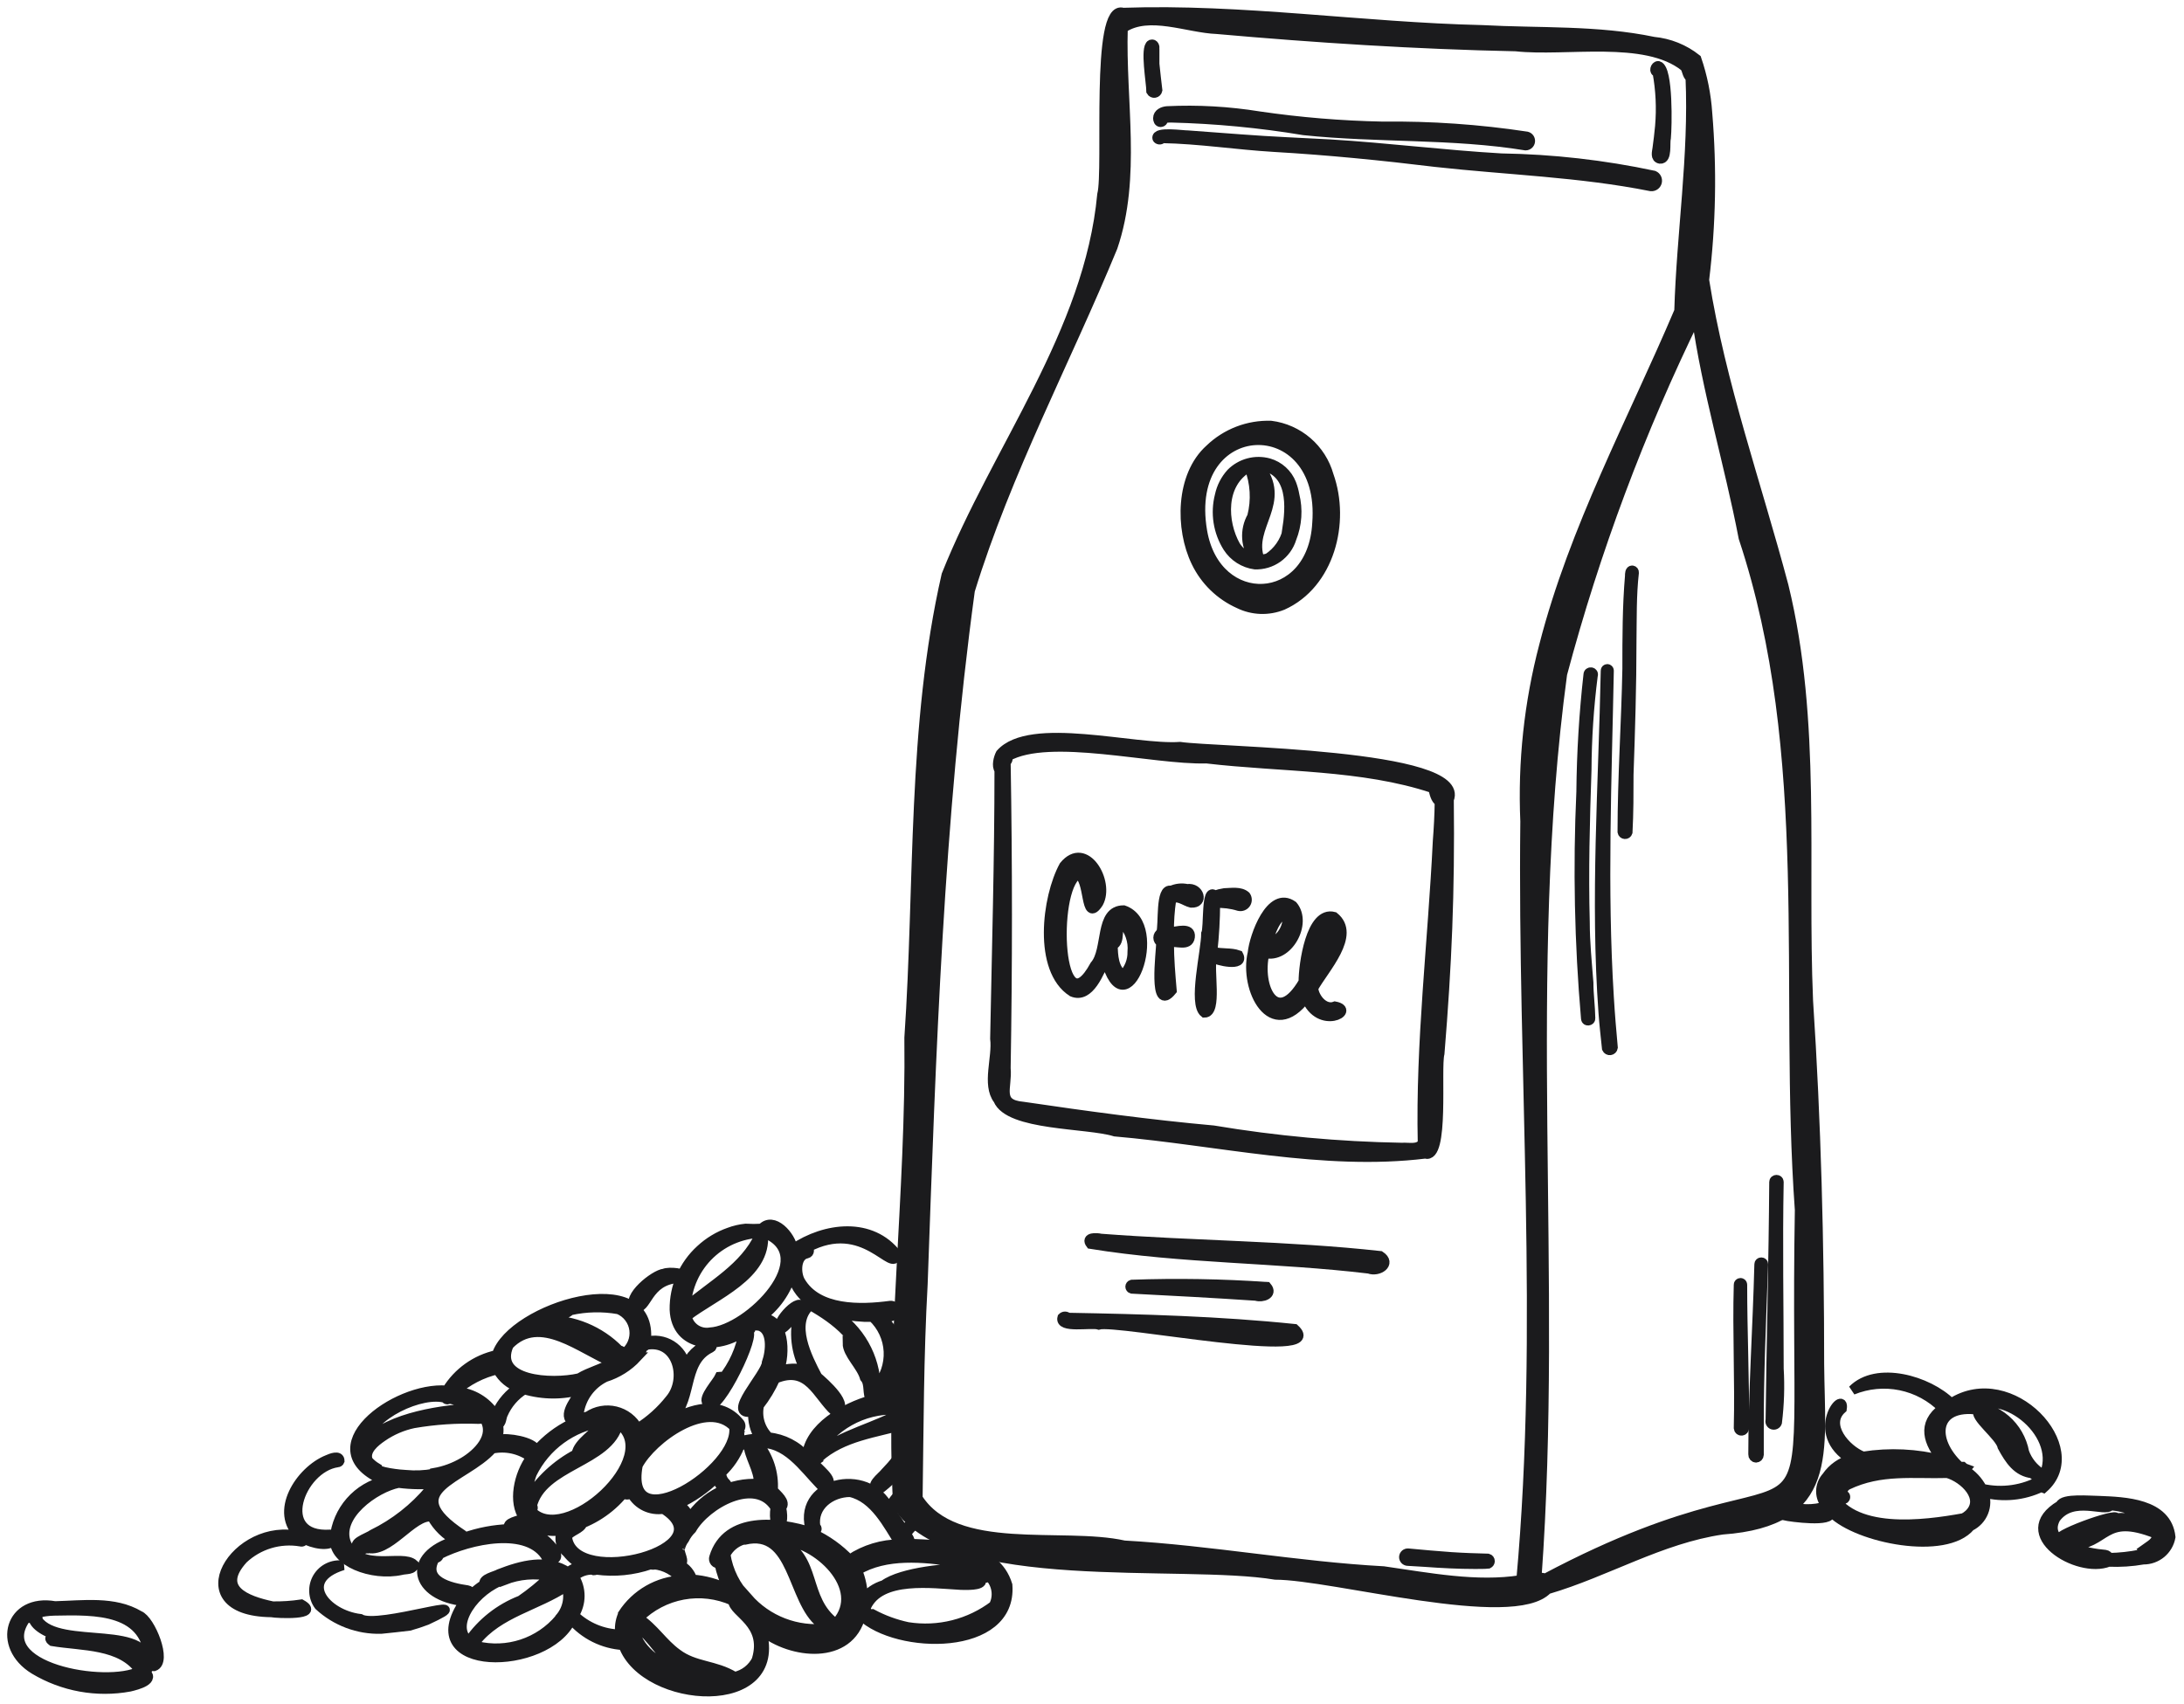 <?xml version="1.0" encoding="UTF-8"?>
<svg xmlns="http://www.w3.org/2000/svg" width="182" height="142" viewBox="0 0 182 142" fill="none">
  <path d="M107.62 40.315C107.458 39.903 107.203 39.534 106.875 39.237C106.548 38.94 106.157 38.721 105.731 38.6C105.18 38.449 104.599 38.446 104.047 38.593C103.495 38.74 102.992 39.031 102.589 39.436C102.114 39.961 101.786 40.602 101.638 41.295C101.45 42.024 101.413 42.784 101.529 43.527C101.646 44.271 101.913 44.983 102.315 45.62C102.565 46.009 102.897 46.34 103.288 46.589C103.679 46.838 104.119 46.999 104.578 47.061C105.256 47.084 105.923 46.884 106.475 46.491C107.027 46.097 107.435 45.533 107.634 44.884C108.095 43.729 108.181 42.458 107.879 41.252C107.823 40.932 107.736 40.618 107.62 40.315ZM104.809 42.837C105.133 41.59 105.133 40.28 104.809 39.032C106.337 42.03 104.809 42.78 104.434 45.519C104.002 44.61 104.636 43.717 104.809 42.837ZM102.964 45.49C101.868 43.544 101.666 40.286 104.088 38.931C104.6 40.246 104.685 41.688 104.333 43.054C104.017 43.61 103.872 44.247 103.915 44.885C103.959 45.523 104.189 46.135 104.578 46.643C103.91 46.485 103.33 46.071 102.964 45.49ZM107.288 44.207C107.062 45.16 106.479 45.99 105.659 46.528C105.438 46.588 105.211 46.627 104.982 46.643C103.944 43.861 107.403 41.886 104.881 38.758C107.85 39.147 107.533 42.376 107.245 44.207H107.288Z" fill="#1B1B1D" stroke="#1B1B1D" stroke-width="0.8"></path>
  <path d="M151.613 113.714C151.613 103.624 151.354 93.533 150.69 83.443C150.2 71.912 151.397 60.121 148.644 48.848C146.395 40.373 143.397 31.998 142.027 23.335C142.589 18.719 142.676 14.058 142.287 9.425C142.185 7.887 141.879 6.37 141.379 4.913C140.352 4.097 139.11 3.596 137.804 3.472C133.119 2.491 128.262 2.751 123.505 2.491C113.544 2.261 103.454 0.704 93.58 1.05C91.245 0.286 92.384 14.138 91.836 16.214C90.755 27.746 83.058 37.403 78.863 47.926C75.98 60.539 76.643 73.656 75.764 86.499C75.922 99.472 74.135 112.69 74.827 125.505C79.281 132.438 98.395 129.959 106.279 131.271C111.065 131.271 126.099 135.494 128.953 132.481C133.869 131.04 138.38 128.258 143.526 127.508C152.91 126.831 151.671 121.065 151.613 113.714ZM145.285 44.827C151.296 62.931 148.629 82.146 149.97 100.856C149.393 134.99 153.732 118.298 128.737 131.588C128.564 131.444 128.276 131.501 128.06 131.487C129.876 106.478 126.82 81.137 130.193 56.185C132.936 45.895 136.678 35.896 141.364 26.333C142.229 32.574 144.089 38.6 145.285 44.827ZM76.903 107.069C77.594 87.768 78.229 68.38 80.838 49.223C83.879 39.335 88.809 30.124 92.73 20.596C94.719 14.744 93.393 8.416 93.58 2.347C95.757 0.906 98.986 2.347 101.407 2.434C109.696 3.169 117.998 3.702 126.316 3.875C130.467 4.336 137.112 2.938 140.384 5.562C140.6 5.836 140.571 6.268 140.86 6.47C141.148 12.956 140.11 19.443 139.923 25.929C136.016 35.126 131.173 44.034 128.665 53.807C127.408 58.587 126.879 63.529 127.094 68.467C126.849 89.526 128.665 110.716 126.762 131.689C123.058 132.28 119.036 131.487 115.303 130.954C108.096 130.564 100.888 129.209 93.681 128.806C88.535 127.653 79.598 129.772 76.485 124.871C76.571 118.961 76.571 113.007 76.903 107.069Z" fill="#1B1B1D" stroke="#1B1B1D" stroke-width="0.8"></path>
  <path d="M110.733 39.623C110.426 38.535 109.806 37.562 108.95 36.824C108.094 36.086 107.04 35.615 105.919 35.472C104.98 35.441 104.045 35.598 103.169 35.935C102.292 36.272 101.492 36.781 100.816 37.432C98.351 39.637 98.322 44.077 99.677 46.859C100.417 48.398 101.679 49.623 103.238 50.319C103.802 50.596 104.419 50.75 105.047 50.773C105.676 50.795 106.302 50.684 106.885 50.448C110.791 48.69 112.131 43.544 110.733 39.623ZM109.753 43.616C109.378 50.621 101.335 50.924 100.196 44.279C98.524 34.506 110.503 34.059 109.753 43.616Z" fill="#1B1B1D" stroke="#1B1B1D" stroke-width="0.8"></path>
  <path d="M120.751 66.65C122.366 62.802 101.277 62.686 98.337 62.24C94.531 62.513 85.839 60.034 83.374 62.831C83.201 63.162 83.014 63.854 83.273 64.186C83.273 71.652 83.057 79.105 82.913 86.571C83.115 88.157 82.207 90.391 83.172 91.66C84.081 93.865 90.61 93.606 92.917 94.326C101.436 95.061 110.315 97.209 118.762 96.171C120.405 96.705 119.641 89.079 119.973 87.811C120.578 80.402 120.838 74.42 120.751 66.65ZM119.8 70.124C119.396 78.499 118.358 86.874 118.546 95.278C118.185 95.84 117.407 95.609 116.816 95.652C111.555 95.561 106.308 95.079 101.119 94.211C95.828 93.735 90.553 93.015 85.263 92.236C82.999 92.034 83.98 90.665 83.821 89.036C83.965 80.532 83.965 72.022 83.821 63.508C83.859 63.489 83.891 63.462 83.918 63.429C83.944 63.396 83.963 63.358 83.974 63.317C83.985 63.277 83.987 63.234 83.981 63.193C83.974 63.151 83.959 63.111 83.936 63.076C87.439 61.086 96.117 63.364 100.542 63.234C106.783 63.969 113.515 63.739 119.425 65.713C119.511 66.088 119.612 66.622 119.958 66.838C119.944 67.948 119.886 69.014 119.8 70.124Z" fill="#1B1B1D" stroke="#1B1B1D" stroke-width="0.8"></path>
  <path d="M115.014 104.676C107.303 103.825 99.475 103.825 91.735 103.234C91.374 103.148 90.438 103.105 90.885 103.696C98.51 104.935 106.38 104.834 114.077 105.757C114.856 106.06 115.995 105.325 115.014 104.676Z" fill="#1B1B1D" stroke="#1B1B1D" stroke-width="0.8"></path>
  <path d="M104.665 108.02C105.184 108.193 106.106 107.89 105.573 107.256C101.826 106.999 98.068 106.936 94.315 107.069C94.276 107.08 94.242 107.104 94.217 107.136C94.192 107.169 94.179 107.208 94.179 107.249C94.179 107.29 94.192 107.329 94.217 107.362C94.242 107.394 94.276 107.418 94.315 107.429C97.731 107.602 101.22 107.789 104.665 108.02Z" fill="#1B1B1D" stroke="#1B1B1D" stroke-width="0.8"></path>
  <path d="M107.879 110.759C101.609 110.11 95.281 109.937 88.982 109.822C88.952 109.79 88.916 109.765 88.877 109.748C88.837 109.731 88.794 109.722 88.751 109.722C88.708 109.722 88.665 109.731 88.626 109.748C88.586 109.765 88.55 109.79 88.52 109.822C88.247 110.773 90.942 110.225 91.562 110.427C93.047 109.98 110.935 113.555 107.879 110.759Z" fill="#1B1B1D" stroke="#1B1B1D" stroke-width="0.8"></path>
  <path d="M93.637 75.861C91.576 75.861 92.355 79.162 91.23 80.46C88.174 86.052 87.655 74.261 89.789 72.892C90.855 73.151 90.365 77.087 91.547 75.256C92.499 73.512 90.452 69.98 88.664 72.171C87.223 74.795 86.474 80.82 89.356 82.679C90.798 83.285 91.634 80.978 92.124 79.926C93.767 86.168 97.198 77.087 93.637 75.861ZM94.358 79.335C94.366 79.694 94.302 80.051 94.171 80.385C94.04 80.719 93.844 81.023 93.594 81.281C92.816 80.762 92.758 79.652 92.744 78.787C93.45 78.47 92.931 77.346 93.493 76.885C93.806 77.206 94.046 77.592 94.195 78.015C94.344 78.438 94.4 78.888 94.358 79.335Z" fill="#1B1B1D" stroke="#1B1B1D" stroke-width="0.8"></path>
  <path d="M98.928 74.088C98.482 73.989 98.016 74.04 97.602 74.233C96.65 73.959 96.982 77.115 96.751 77.764C96.679 77.802 96.618 77.859 96.576 77.929C96.533 77.999 96.511 78.079 96.511 78.16C96.511 78.242 96.533 78.322 96.576 78.392C96.618 78.462 96.679 78.519 96.751 78.557C96.751 79.292 96.045 84.553 97.659 82.564C97.544 81.238 97.429 79.912 97.429 78.557C97.991 78.413 99.072 78.932 99.173 78.096C99.274 77.26 98.092 77.62 97.429 77.721C97.419 76.809 97.482 75.898 97.616 74.996C98.092 74.535 98.741 75.141 99.26 75.256C100.341 75.328 99.966 73.93 98.928 74.088Z" fill="#1B1B1D" stroke="#1B1B1D" stroke-width="0.8"></path>
  <path d="M102.027 74.434C101.756 74.474 101.491 74.542 101.234 74.636C100.47 73.858 100.744 77.346 100.499 77.822C100.499 79.263 99.389 83.659 100.369 84.423C101.494 84.423 100.701 80.777 101.018 79.811C101.393 80.085 103.742 80.618 103.209 79.609C102.546 79.364 101.767 79.522 101.047 79.306C101.195 77.971 101.272 76.628 101.277 75.285C101.94 75.251 102.604 75.334 103.238 75.53C103.346 75.556 103.461 75.549 103.565 75.509C103.67 75.469 103.759 75.398 103.822 75.305C103.885 75.213 103.918 75.103 103.916 74.991C103.915 74.879 103.879 74.77 103.814 74.679C103.353 74.276 102.603 74.42 102.027 74.434Z" fill="#1B1B1D" stroke="#1B1B1D" stroke-width="0.8"></path>
  <path d="M111.166 76.409C109.22 75.89 108.614 80.402 108.614 81.843C106.366 85.692 104.722 82.247 105.385 79.45C107.317 79.969 108.975 76.957 107.735 75.486C105.89 74.175 104.506 78.052 104.376 79.422C103.656 82.434 105.962 86.96 108.83 83.169C109.955 85.937 113.04 84.222 111.252 83.876C110.358 84.222 109.522 83.184 109.45 82.362C110.344 80.748 113.054 77.922 111.166 76.409ZM107.173 76.077C107.576 76.986 106.712 78.6 105.645 78.513C105.904 77.706 106.236 76.51 107.173 76.077ZM109.666 80.2C109.801 79.157 110.197 78.165 110.82 77.317C110.683 78.379 110.281 79.391 109.652 80.258L109.666 80.2Z" fill="#1B1B1D" stroke="#1B1B1D" stroke-width="0.8"></path>
  <path d="M147.534 118.37C147.606 111.753 147.793 105.137 147.836 98.521C147.836 98.276 148.24 98.261 148.24 98.521C148.139 103.71 148.24 108.885 148.24 114.06C148.33 115.565 148.282 117.075 148.096 118.571C148.069 118.646 148.014 118.707 147.942 118.741C147.871 118.774 147.788 118.778 147.714 118.752C147.639 118.725 147.578 118.669 147.545 118.598C147.511 118.526 147.507 118.444 147.534 118.37Z" fill="#1B1B1D" stroke="#1B1B1D" stroke-width="0.8"></path>
  <path d="M146.092 121.238C146.092 115.934 146.467 110.644 146.597 105.382C146.597 105.152 146.957 105.152 146.943 105.382C146.784 109.966 146.568 114.55 146.582 119.134C146.582 119.84 146.582 120.575 146.582 121.267C146.579 121.331 146.552 121.391 146.507 121.436C146.461 121.482 146.401 121.509 146.337 121.512C146.303 121.51 146.27 121.502 146.239 121.487C146.208 121.472 146.181 121.451 146.158 121.426C146.135 121.401 146.118 121.371 146.106 121.339C146.095 121.306 146.09 121.272 146.092 121.238Z" fill="#1B1B1D" stroke="#1B1B1D" stroke-width="0.8"></path>
  <path d="M144.881 119.047C144.982 115.054 144.766 111.076 144.881 107.083C144.881 107.041 144.898 107.001 144.928 106.971C144.957 106.941 144.998 106.925 145.04 106.925C145.082 106.925 145.122 106.941 145.152 106.971C145.182 107.001 145.198 107.041 145.198 107.083C145.198 111.062 145.386 115.026 145.357 119.004C145.363 119.067 145.343 119.13 145.302 119.178C145.262 119.227 145.204 119.258 145.141 119.263C145.078 119.269 145.015 119.25 144.966 119.209C144.917 119.168 144.887 119.11 144.881 119.047Z" fill="#1B1B1D" stroke="#1B1B1D" stroke-width="0.8"></path>
  <path d="M132.153 84.914C131.606 78.621 131.475 72.298 131.764 65.987C131.795 62.731 131.992 59.479 132.355 56.243C132.355 55.912 132.874 55.969 132.744 56.33C132.412 58.931 132.239 61.549 132.225 64.171C132.081 68.409 131.966 72.647 132.081 76.885C132.081 78.543 132.254 80.258 132.384 81.901C132.384 82.896 132.528 83.89 132.542 84.885C132.557 85.115 132.167 85.159 132.153 84.914Z" fill="#1B1B1D" stroke="#1B1B1D" stroke-width="0.8"></path>
  <path d="M133.897 87.393C133.796 86.413 133.681 85.432 133.609 84.438C132.917 74.953 133.609 65.411 133.796 55.897C133.796 55.859 133.812 55.822 133.839 55.795C133.866 55.768 133.902 55.753 133.941 55.753C133.979 55.753 134.015 55.768 134.043 55.795C134.07 55.822 134.085 55.859 134.085 55.897C133.912 64.964 133.523 74.045 134.085 83.097C134.171 84.539 134.287 85.908 134.416 87.321C134.407 87.379 134.379 87.432 134.338 87.473C134.296 87.514 134.242 87.541 134.184 87.549C134.125 87.557 134.066 87.546 134.015 87.518C133.963 87.49 133.922 87.446 133.897 87.393Z" fill="#1B1B1D" stroke="#1B1B1D" stroke-width="0.8"></path>
  <path d="M135.195 69.346C135.195 64.805 135.512 60.279 135.598 55.739C135.598 53.173 135.598 50.578 135.815 48.013C135.815 47.84 135.815 47.522 136.031 47.537C136.074 47.544 136.113 47.567 136.14 47.602C136.167 47.637 136.179 47.681 136.175 47.724C135.959 49.627 136.002 51.544 135.973 53.49C135.973 57.18 135.858 60.87 135.728 64.56C135.728 66.16 135.728 67.775 135.642 69.375C135.626 69.424 135.595 69.466 135.552 69.496C135.509 69.525 135.458 69.539 135.407 69.535C135.356 69.532 135.307 69.512 135.268 69.477C135.23 69.443 135.204 69.397 135.195 69.346Z" fill="#1B1B1D" stroke="#1B1B1D" stroke-width="0.8"></path>
  <path d="M137.573 15.536C131.663 14.354 125.623 14.181 119.656 13.518C115.173 12.971 110.675 12.524 106.178 12.264C103.036 12.077 99.951 11.587 96.823 11.529C96.751 11.716 96.477 11.645 96.434 11.529C96.275 10.924 98.625 11.284 98.985 11.27L103.439 11.601C105.904 11.789 108.355 11.889 110.82 12.019C115.576 12.307 120.348 12.913 125.104 13.187C129.379 13.255 133.637 13.737 137.818 14.628C137.922 14.674 138.007 14.756 138.056 14.858C138.105 14.961 138.115 15.078 138.086 15.188C138.056 15.297 137.988 15.393 137.894 15.457C137.8 15.521 137.686 15.549 137.573 15.536Z" fill="#1B1B1D" stroke="#1B1B1D" stroke-width="0.8"></path>
  <path d="M127.137 12.135C121.025 11.14 114.798 11.515 108.643 10.866C104.987 10.257 101.293 9.905 97.587 9.814C97.385 9.814 97.068 9.814 96.939 9.958C96.941 9.988 96.936 10.017 96.926 10.045C96.916 10.073 96.901 10.099 96.88 10.12C96.86 10.142 96.836 10.159 96.808 10.171C96.781 10.183 96.752 10.189 96.722 10.189C96.549 10.189 96.492 10.001 96.492 9.857C96.492 9.454 96.91 9.281 97.256 9.252C99.82 9.129 102.39 9.274 104.924 9.684C108.334 10.183 111.771 10.467 115.216 10.535C119.239 10.488 123.26 10.767 127.238 11.371C127.328 11.396 127.406 11.453 127.458 11.531C127.509 11.609 127.531 11.704 127.519 11.796C127.507 11.889 127.461 11.975 127.391 12.037C127.321 12.099 127.231 12.134 127.137 12.135Z" fill="#1B1B1D" stroke="#1B1B1D" stroke-width="0.8"></path>
  <path d="M138.337 13.245C137.919 13.172 138.063 12.682 138.106 12.38C138.193 11.755 138.265 11.135 138.323 10.52C138.453 9.013 138.38 7.496 138.106 6.008C137.789 6.008 137.919 5.475 138.193 5.49C139.043 5.735 138.928 10.607 138.842 11.486C138.726 11.918 138.971 13.302 138.337 13.245Z" fill="#1B1B1D" stroke="#1B1B1D" stroke-width="0.8"></path>
  <path d="M95.929 7.609C95.929 6.96 95.396 3.947 95.929 3.702C96.174 3.63 96.247 3.904 96.218 4.091C96.218 4.509 96.218 4.913 96.218 5.331C96.29 6.066 96.376 6.773 96.463 7.522C96.451 7.58 96.422 7.633 96.38 7.673C96.338 7.714 96.284 7.741 96.226 7.751C96.168 7.76 96.109 7.751 96.055 7.726C96.002 7.701 95.959 7.66 95.929 7.609Z" fill="#1B1B1D" stroke="#1B1B1D" stroke-width="0.8"></path>
  <path d="M122.899 130.377C121.53 130.377 120.132 130.305 118.762 130.204L117.321 130.118C117.277 130.118 117.234 130.109 117.194 130.092C117.154 130.076 117.117 130.051 117.086 130.02C117.056 129.99 117.031 129.953 117.015 129.913C116.998 129.873 116.989 129.83 116.989 129.786C116.991 129.74 117.002 129.694 117.022 129.653C117.043 129.611 117.071 129.574 117.106 129.544C117.142 129.515 117.183 129.492 117.227 129.479C117.272 129.466 117.318 129.463 117.364 129.469C118.546 129.584 119.728 129.685 120.924 129.772C121.977 129.844 122.957 129.873 123.995 129.901C124.045 129.914 124.09 129.944 124.122 129.986C124.153 130.028 124.169 130.08 124.168 130.132C124.165 130.178 124.15 130.221 124.125 130.259C124.099 130.297 124.064 130.328 124.024 130.348C123.649 130.391 123.274 130.363 122.899 130.377Z" fill="#1B1B1D" stroke="#1B1B1D" stroke-width="0.8"></path>
  <path d="M170.294 124.034C174.042 120.719 167.598 113.743 162.597 116.957C160.665 115.04 156.384 113.829 154.38 115.861C155.643 115.346 157.03 115.216 158.367 115.488C159.703 115.76 160.929 116.421 161.89 117.389C160.103 118.687 160.679 120.272 161.89 121.714C159.725 121.156 157.468 121.048 155.26 121.397C153.818 120.834 152.002 118.744 153.501 117.418C153.76 115.717 150.618 119.422 154.265 121.642C153.432 121.862 152.706 122.373 152.218 123.083C151.912 123.418 151.743 123.855 151.743 124.308C151.743 124.762 151.912 125.199 152.218 125.534C151.107 125.885 149.911 125.86 148.816 125.462L148.687 126.326C149.263 126.456 152.737 126.917 152.506 126.096H152.665C154.827 128.244 162.135 129.699 164.197 127.22C164.697 126.976 165.089 126.555 165.297 126.038C165.504 125.522 165.513 124.946 165.321 124.424C166.921 124.833 168.614 124.67 170.106 123.962L170.294 124.034ZM157.897 121.973C158.809 122.001 159.716 122.112 160.607 122.305C158.719 122.218 156.827 122.392 154.986 122.824C155.897 122.368 156.884 122.08 157.897 121.973ZM164.081 126.211C163.946 126.335 163.796 126.441 163.634 126.528C160.377 127.119 154.178 127.97 152.478 124.236C152.503 124.225 152.525 124.21 152.544 124.19C152.563 124.17 152.577 124.147 152.587 124.121C152.596 124.095 152.6 124.068 152.599 124.041C152.597 124.014 152.59 123.987 152.578 123.962C152.766 123.962 152.766 123.689 152.737 123.501C153.341 122.786 154.188 122.319 155.115 122.189C155.156 122.224 155.204 122.249 155.255 122.262C155.307 122.276 155.361 122.278 155.413 122.268C155.466 122.259 155.515 122.238 155.558 122.207C155.602 122.175 155.637 122.135 155.663 122.089H156.225C155.231 122.377 152.016 123.977 153.53 124.971C153.56 124.98 153.591 124.981 153.622 124.975C153.652 124.969 153.681 124.956 153.706 124.937C153.73 124.919 153.75 124.894 153.764 124.866C153.778 124.839 153.785 124.808 153.785 124.777C153.785 124.746 153.778 124.715 153.764 124.687C153.75 124.659 153.73 124.635 153.706 124.616C153.681 124.598 153.652 124.585 153.622 124.579C153.591 124.573 153.56 124.574 153.53 124.582C153.515 124.424 153.547 124.265 153.621 124.124C153.695 123.983 153.809 123.867 153.948 123.789C156.73 122.449 159.483 122.881 162.279 122.795C163.678 123.198 165.451 124.899 164.081 126.211ZM165.177 124.078C164.848 123.441 164.349 122.907 163.735 122.535C163.78 122.51 163.819 122.475 163.851 122.435C163.737 122.395 163.634 122.331 163.548 122.247H163.303C160.852 119.97 161.198 117.015 164.86 117.519C164.413 118.081 166.676 119.681 166.863 120.589C167.469 121.699 168.103 122.68 169.386 122.824C169.573 123.141 170.654 123.328 170.135 122.824C169.468 122.407 168.96 121.777 168.694 121.036C168.496 119.982 167.946 119.026 167.135 118.324C166.323 117.622 165.297 117.217 164.225 117.173C167.555 115.732 172.197 120.143 170.106 123.357C168.608 124.197 166.853 124.454 165.177 124.078ZM165.177 117.649C167.656 118.096 167.786 120.849 168.997 122.507C167.166 121.498 166.95 118.874 165.162 117.649H165.177Z" fill="#1B1B1D" stroke="#1B1B1D" stroke-width="0.8"></path>
  <path d="M174.921 125.087C174.201 125.087 171.894 124.856 171.692 125.462C167.642 127.854 173.134 131.227 175.728 130.19C176.693 130.231 177.66 130.169 178.611 130.002C179.153 130.007 179.679 129.82 180.096 129.475C180.512 129.129 180.794 128.647 180.889 128.114C180.586 125.274 177.026 125.173 174.921 125.087ZM178.698 129.209C178.625 129.242 178.561 129.289 178.508 129.349C178.456 129.409 178.418 129.479 178.395 129.555C177.526 129.73 176.643 129.827 175.757 129.844C175.732 129.776 175.69 129.716 175.634 129.671C175.578 129.625 175.511 129.595 175.44 129.584C173.999 129.469 170.107 128.777 171.303 126.557C172.745 124.597 175.483 126.125 175.873 125.49C177.242 125.581 178.537 126.147 179.534 127.09C178.541 126.639 177.45 126.445 176.363 126.528C176.464 126.024 170.698 128.128 171.692 128.359C172.69 127.847 173.732 127.428 174.806 127.105C174.013 127.566 173.206 128.546 172.211 128.272C171.664 128.272 172.211 128.82 172.485 128.835C175.685 128.763 175.166 126.053 179.692 127.854C179.837 128.503 179.145 128.806 178.655 129.166L178.698 129.209Z" fill="#1B1B1D" stroke="#1B1B1D" stroke-width="0.8"></path>
  <path d="M75.793 121.253L75.706 120.287C75.144 121.173 74.492 121.999 73.76 122.752C73.486 123.112 72.319 123.919 73.227 124.193C74.16 123.48 74.99 122.641 75.692 121.699C75.72 121.526 75.764 121.397 75.793 121.253Z" fill="#1B1B1D" stroke="#1B1B1D" stroke-width="0.8"></path>
  <path d="M83.966 132.121C82.957 128.806 78.762 128.791 75.749 128.662C75.951 128.416 75.677 128.114 75.519 127.898C75.788 127.41 76.215 127.029 76.73 126.816L76.456 126.687C76.361 126.641 76.281 126.569 76.225 126.48C76.169 126.391 76.139 126.288 76.139 126.182C75.836 126.471 75.735 126.73 75.98 126.889C75.734 127.106 75.516 127.353 75.331 127.624C75.029 127.105 74.683 126.6 74.337 126.11C74.357 126.094 74.372 126.072 74.38 126.047C74.388 126.022 74.387 125.995 74.38 125.97C74.372 125.945 74.357 125.923 74.336 125.907C74.316 125.891 74.291 125.881 74.265 125.879C74.386 125.549 74.578 125.249 74.826 125C75.075 124.751 75.376 124.559 75.706 124.438C75.629 124.311 75.567 124.175 75.519 124.034C74.912 124.469 74.418 125.042 74.077 125.707C72.319 122.132 66.164 123.559 67.605 127.71C64.881 126.831 60.557 126.355 59.504 129.8C59.48 129.864 59.474 129.934 59.486 130.001C59.497 130.069 59.526 130.132 59.57 130.185C59.614 130.238 59.671 130.278 59.735 130.301C59.8 130.325 59.869 130.331 59.937 130.319C60.093 131.071 60.35 131.798 60.701 132.481C59.767 132.005 58.748 131.721 57.703 131.645C57.534 131.123 57.166 130.688 56.679 130.434C57.155 130.132 56.564 129.512 56.679 129.065C56.665 129.102 56.665 129.143 56.679 129.18C56.665 129.138 56.665 129.093 56.679 129.051C56.745 128.774 56.868 128.514 57.039 128.287C57.193 127.976 57.398 127.694 57.645 127.451C58.841 125.361 62.978 123.04 64.607 125.663C64.319 127.739 65.53 127.624 65.112 125.663C65.573 125.216 64.708 124.553 64.42 124.222C64.516 122.801 64.062 121.397 63.151 120.301C65.501 120.085 66.942 122.305 68.398 123.804C68.432 123.842 68.475 123.872 68.522 123.892C68.569 123.912 68.621 123.921 68.672 123.919C69.724 123.602 68.528 122.694 67.98 122.117C67.974 122.094 67.974 122.069 67.98 122.045C67.933 122.001 67.889 121.953 67.85 121.901H67.951C67.951 121.901 67.951 121.901 67.951 121.829C68.023 121.733 68.111 121.65 68.211 121.584C68.211 121.584 68.211 121.584 68.211 121.512C70.229 119.71 72.967 119.436 75.418 118.73V118.355C74.769 118.528 74.106 118.672 73.443 118.816C74.092 118.514 74.74 118.211 75.375 117.879C75.375 117.779 75.375 117.678 75.375 117.577C73.025 119.018 70.171 119.479 68.067 121.238C68.067 121.238 68.067 121.238 67.98 121.238C68.647 120.07 69.619 119.105 70.792 118.448C71.965 117.79 73.295 117.464 74.64 117.505L75.375 117.591C75.375 117.274 75.375 116.971 75.375 116.654C74.81 116.547 74.232 116.518 73.659 116.568C74.135 116.056 74.499 115.451 74.727 114.791C74.956 114.13 75.044 113.43 74.986 112.733C75.085 112.834 75.219 112.891 75.36 112.892C75.36 112.402 75.447 111.912 75.519 111.451C75.262 111.624 75.046 111.85 74.885 112.114C74.656 111.226 74.151 110.433 73.443 109.851C73.876 109.75 74.726 109.851 74.683 109.216C74.668 109.1 74.609 108.994 74.517 108.922C74.426 108.849 74.309 108.815 74.193 108.827C71.713 109.159 68.124 109.26 66.697 106.795C66.308 106.117 66.308 104.661 67.245 104.488C67.298 104.475 67.345 104.445 67.379 104.402C67.413 104.358 67.431 104.305 67.431 104.251C67.431 104.196 67.413 104.143 67.379 104.1C67.345 104.056 67.298 104.026 67.245 104.013C72.045 101.432 74.452 106.319 74.726 104.56C72.621 101.836 68.802 102.254 66.077 104.099C65.933 103.032 64.448 101.332 63.483 102.398C63.032 102.426 62.579 102.426 62.128 102.398C61.664 102.446 61.209 102.552 60.773 102.715C59.885 103.026 59.07 103.517 58.38 104.157C57.683 104.789 57.129 105.561 56.754 106.424C56.378 107.286 56.191 108.218 56.203 109.159C56.333 112.344 59.879 112.517 61.969 110.989C61.731 112.437 61.12 113.798 60.196 114.939C60.199 114.91 60.195 114.882 60.185 114.855C60.175 114.829 60.158 114.805 60.137 114.785C60.117 114.766 60.092 114.751 60.064 114.743C60.037 114.735 60.008 114.733 59.98 114.737C59.749 115.242 58.539 116.524 58.928 116.914C59.475 118.47 62.791 111.869 62.416 111.018C62.434 110.972 62.434 110.92 62.416 110.874C62.603 110.874 62.647 110.615 62.416 110.615L62.877 110.254C62.877 110.442 63.036 110.542 63.194 110.499C64.42 110.759 64.218 112.661 63.886 113.584C63.886 114.521 60.326 118.139 62.748 117.663C62.694 118.446 62.896 119.225 63.324 119.883C62.739 119.902 62.159 119.989 61.594 120.143C61.638 119.817 61.638 119.488 61.594 119.162C61.635 119.125 61.667 119.079 61.69 119.028C61.712 118.977 61.723 118.922 61.723 118.867C61.723 118.811 61.712 118.757 61.69 118.706C61.667 118.655 61.635 118.609 61.594 118.571C60.038 116.697 57.587 117.332 55.627 118.571C57.89 117.029 56.708 113.584 59.202 112.359C59.461 112.272 59.274 111.897 59.057 112.042C58.618 112.182 58.217 112.423 57.886 112.746C57.556 113.069 57.305 113.464 57.155 113.901C57.088 113.539 56.947 113.195 56.74 112.891C56.533 112.587 56.266 112.329 55.954 112.134C55.642 111.938 55.293 111.81 54.929 111.757C54.565 111.704 54.194 111.727 53.839 111.825C54.546 105.267 42.596 109.015 41.385 112.935C40.53 113.123 39.721 113.481 39.008 113.989C38.295 114.497 37.691 115.143 37.234 115.89C32.91 115.53 25.774 120.82 32.074 123.443C30.96 123.694 29.955 124.291 29.201 125.148C28.448 126.005 27.985 127.078 27.879 128.215C27.865 128.128 27.822 128.049 27.756 127.991C27.69 127.933 27.606 127.9 27.518 127.898C22.834 128.2 24.982 122.348 28.124 121.901C28.165 121.901 28.204 121.888 28.238 121.865C28.271 121.842 28.297 121.809 28.311 121.771C28.311 121.238 27.562 121.555 27.302 121.67C25.025 122.579 22.733 126.067 25.025 128.056C19.677 126.687 14.935 134.298 22.603 134.398C23.122 134.499 26.755 134.644 25.111 133.721C24.319 133.839 23.519 133.892 22.718 133.88C20.455 133.404 18.005 132.438 20.268 129.944C20.9 129.35 21.661 128.911 22.491 128.661C23.322 128.411 24.199 128.357 25.054 128.503C25.088 128.516 25.126 128.519 25.163 128.513C25.199 128.507 25.234 128.492 25.262 128.469C25.291 128.445 25.314 128.415 25.328 128.381C25.342 128.346 25.347 128.309 25.342 128.272C25.919 128.618 27.576 129.065 27.893 128.272C27.735 130.175 31.007 131.415 33.443 130.881C33.789 130.78 34.495 130.881 34.481 130.391C33.529 129.512 30.156 131.083 28.888 128.705C27.893 126.37 31.281 123.991 33.212 123.616C34.317 123.759 35.435 123.768 36.542 123.645C36.254 123.922 36.037 124.265 35.911 124.644C35.786 125.023 35.755 125.428 35.821 125.822C34.769 125.692 33.342 127.263 32.564 127.71C31.785 128.157 30.834 128.272 30.517 128.921C30.373 128.82 30.185 128.921 30.055 128.777C32.016 127.523 35.173 126.485 35.821 124.15C34.515 125.714 32.894 126.986 31.064 127.883C30.632 128.2 28.945 128.69 30.113 129.137C30.228 129.137 30.502 129.137 30.502 129.007C32.347 129.627 34.38 126.197 35.98 126.427C36.446 127.268 37.147 127.955 37.998 128.402C33.673 129.685 34.582 133.072 38.704 133.476C34.495 139.516 45.566 139.371 47.612 134.989C48.153 135.619 48.814 136.133 49.557 136.502C50.3 136.871 51.109 137.087 51.937 137.137C53.739 142.081 65.429 142.903 63.468 135.898C65.933 137.901 70.791 138.435 71.742 134.644C74.74 137.541 84.384 137.699 83.966 132.121ZM72.016 109.778H72.708C73.507 110.525 73.984 111.554 74.038 112.646C74.091 113.739 73.718 114.809 72.996 115.631C72.97 114.385 72.635 113.165 72.022 112.081C71.408 110.996 70.534 110.081 69.479 109.418C70.312 109.617 71.161 109.737 72.016 109.778ZM57.184 109.332C59.245 107.4 62.013 106.103 63.324 103.45C62.315 106.333 59.389 107.602 57.184 109.404V109.332ZM59.187 111.047C58.754 111.123 58.308 111.028 57.944 110.78C57.581 110.532 57.328 110.152 57.241 109.721C59.533 107.948 63.915 106.305 63.598 102.874C63.497 102.759 63.339 102.874 63.295 102.975C62.027 105.685 59.346 107.069 57.169 108.942C57.24 107.269 57.96 105.689 59.176 104.537C60.393 103.386 62.01 102.753 63.685 102.773C68.47 104.719 62.373 110.86 59.187 111.047ZM63.353 109.851C64.615 108.948 65.538 107.649 65.976 106.16C66.163 107.062 66.677 107.863 67.418 108.409C67.184 108.522 66.984 108.697 66.841 108.914C66.553 108.049 64.261 110.643 65.198 110.744C65.659 110.427 66.034 109.793 66.553 109.461C66.118 111.043 66.308 112.731 67.086 114.175C66.372 114.002 65.623 114.032 64.924 114.261C65.472 112.849 65.443 109.778 63.353 109.851ZM63.267 117.144C63.801 116.461 64.251 115.715 64.607 114.924C67.375 113.771 68.067 116.279 69.566 117.649C71.007 117.26 68.657 115.227 68.124 114.766C67.274 113.151 65.818 110.312 67.519 108.798C69.666 110.009 71.843 111.681 72.247 114.377C71.742 113.627 71.396 112.33 70.618 111.955C70.618 112.863 71.771 113.829 72.059 114.838C72.521 115.371 72.204 116.164 72.593 116.697C70.416 117.303 67.403 118.989 67.216 121.425C66.411 120.499 65.281 119.916 64.059 119.797C63.715 119.456 63.462 119.035 63.324 118.572C63.185 118.108 63.166 117.617 63.267 117.144ZM47.281 128.215V128.042C47.555 127.609 48.391 127.451 48.549 126.975C50.179 126.31 51.567 125.163 52.528 123.688C52.506 123.87 52.506 124.054 52.528 124.236C51.706 124.236 51.937 124.813 52.629 124.496C52.885 124.956 53.278 125.326 53.752 125.556C54.227 125.785 54.761 125.863 55.281 125.779C60.528 129.08 47.987 132.438 47.281 128.215ZM56.175 130.233C55.837 130.117 55.49 130.035 55.137 129.988C55.47 129.834 55.788 129.651 56.088 129.44C56.074 129.685 56.074 129.93 56.088 130.175C56.088 130.175 56.16 130.218 56.175 130.233ZM41.501 118.701C41.803 118.701 41.789 118.124 41.919 117.879C42.286 117.028 42.905 116.309 43.692 115.818C45.267 116.286 46.945 116.286 48.52 115.818C48.146 116.352 46.877 117.879 47.598 118.398C47.576 118.493 47.576 118.592 47.598 118.687C46.501 119.225 45.521 119.974 44.715 120.892C44.456 120.128 42.207 119.811 41.63 119.984H41.428C41.575 119.562 41.6 119.108 41.501 118.672V118.701ZM50.149 118.571C49.602 119.508 48.175 120.215 48.03 121.195C46.37 122.074 44.973 123.377 43.98 124.971C43.951 124.238 44.074 123.507 44.34 122.824C44.897 121.69 45.72 120.709 46.74 119.963C47.759 119.217 48.944 118.73 50.193 118.542L50.149 118.571ZM50.712 118.687C50.765 118.676 50.814 118.65 50.852 118.612C50.891 118.573 50.917 118.524 50.928 118.47H51.072C50.573 119.323 49.863 120.033 49.011 120.532C49.674 119.926 50.193 119.321 50.755 118.658L50.712 118.687ZM44.326 125.577C45.133 122.088 50.798 121.901 51.533 118.672C55.382 121.44 46.978 129.094 44.225 125.879C44.263 125.878 44.299 125.865 44.33 125.844C44.361 125.822 44.385 125.793 44.4 125.758C44.415 125.724 44.42 125.686 44.414 125.649C44.409 125.612 44.393 125.577 44.369 125.548L44.326 125.577ZM63.93 123.934H63.829C63.823 122.824 63.551 121.731 63.036 120.748C63.701 121.671 64.017 122.799 63.93 123.934ZM61.638 120.488L62.344 120.344C62.416 121.454 63.252 122.492 63.223 123.674C62.093 123.604 60.965 123.834 59.953 124.341C58.941 124.847 58.08 125.611 57.458 126.557C57.389 126.305 57.268 126.07 57.101 125.869C56.934 125.667 56.727 125.504 56.492 125.389C57.697 124.837 58.795 124.076 59.735 123.141C59.822 123.458 59.98 123.905 60.312 124.006C60.643 124.107 60.657 123.775 60.484 123.616C60.365 123.507 60.271 123.373 60.209 123.224C60.146 123.074 60.117 122.913 60.124 122.752C60.799 122.121 61.326 121.348 61.666 120.488H61.638ZM61.162 118.961C61.652 122.434 51.951 128.604 53.162 122.132C54.33 119.926 58.956 116.553 61.191 118.961H61.162ZM53.364 120.575C53.378 120.373 53.378 120.171 53.364 119.97C53.806 119.86 54.216 119.648 54.56 119.35L53.955 119.912C53.839 120.128 53.594 120.344 53.393 120.575H53.364ZM53.061 113.123C53.301 112.856 53.492 112.549 53.623 112.215C53.665 112.229 53.711 112.226 53.752 112.207C53.792 112.189 53.823 112.155 53.839 112.114C56.448 111.624 57.27 114.924 55.843 116.625C55.091 117.582 54.179 118.401 53.148 119.047C52.955 118.696 52.692 118.388 52.374 118.144C52.056 117.9 51.691 117.725 51.302 117.63C50.912 117.535 50.508 117.522 50.113 117.593C49.719 117.663 49.343 117.815 49.011 118.038C48.616 118.155 48.231 118.299 47.857 118.47C47.864 118.442 47.864 118.412 47.857 118.384C47.977 118.336 48.079 118.252 48.149 118.144C48.219 118.035 48.253 117.907 48.247 117.779C48.343 117.141 48.592 116.536 48.974 116.016C49.356 115.496 49.858 115.077 50.438 114.795C51.452 114.477 52.366 113.901 53.09 113.123H53.061ZM47.526 109.231C48.847 108.936 50.214 108.907 51.547 109.144C51.895 109.289 52.198 109.522 52.425 109.822C52.653 110.121 52.798 110.475 52.845 110.848C52.892 111.221 52.839 111.6 52.692 111.947C52.545 112.293 52.309 112.594 52.009 112.82C51.961 112.744 51.898 112.679 51.824 112.629C51.749 112.58 51.665 112.546 51.576 112.532C50.787 111.729 49.844 111.094 48.804 110.663C47.764 110.232 46.648 110.015 45.522 110.024C46.157 109.692 47.036 109.706 47.526 109.231ZM44.398 110.514C44.536 110.543 44.678 110.543 44.816 110.514C47.375 110.43 49.872 111.315 51.807 112.993L51.418 113.252C48.953 112.445 47.007 110.009 44.095 110.672L44.398 110.514ZM42.409 112.114C45.003 109.418 48.477 112.546 51.057 113.555C50.193 114.103 49.155 114.319 48.261 114.867C45.926 115.4 41.083 115.112 42.409 112.114ZM41.486 114.204C41.866 114.886 42.489 115.4 43.23 115.645C42.443 116.154 41.814 116.873 41.414 117.721C41.303 117.677 41.187 117.648 41.068 117.634C40.698 117.146 40.224 116.746 39.681 116.462C39.137 116.178 38.538 116.017 37.926 115.991C38.937 115.084 40.162 114.449 41.486 114.146V114.204ZM40.045 117.836C38.978 117.836 37.897 117.836 36.83 117.836C37.784 117.677 38.747 117.581 39.713 117.548L40.045 117.836ZM37.162 116.611C37.177 116.627 37.194 116.639 37.214 116.648C37.234 116.656 37.256 116.661 37.277 116.661C37.299 116.661 37.32 116.656 37.34 116.648C37.36 116.639 37.378 116.627 37.392 116.611C37.435 116.622 37.48 116.622 37.522 116.611C38.197 116.742 38.842 116.996 39.425 117.361C37.219 117.49 32.434 118.024 30.474 120.243C30.776 117.952 35.216 115.919 37.176 116.553L37.162 116.611ZM36.153 122.824C35.383 122.965 34.597 122.999 33.818 122.925C33.515 122.925 31.295 122.708 31.382 122.334C31.118 122.173 30.88 121.974 30.675 121.743C30.329 120.906 31.266 120.171 31.857 119.768C32.644 119.224 33.531 118.841 34.466 118.643C36.246 118.337 38.053 118.216 39.857 118.283C40.03 118.261 40.204 118.261 40.376 118.283C41.255 119.724 39.8 121.166 38.632 121.858C37.873 122.309 37.038 122.617 36.167 122.766L36.153 122.824ZM41.011 120.762C41.57 120.645 42.149 120.648 42.708 120.769C43.266 120.891 43.793 121.129 44.254 121.469C43.202 122.91 42.711 125.216 43.663 126.528C43.317 126.773 42.063 126.86 42.438 127.436C41.165 127.482 39.906 127.72 38.704 128.143C38.697 128.098 38.68 128.056 38.655 128.019C38.63 127.982 38.598 127.95 38.56 127.926C32.852 124.15 38.733 123.328 41.011 120.762ZM42.048 131.703C43.255 131.233 44.572 131.123 45.839 131.386C45.08 132.12 44.26 132.791 43.389 133.389C41.637 134.068 40.13 135.259 39.065 136.806C37.421 135.465 39.627 132.438 42.048 131.66V131.703ZM46.113 131.487C46.311 131.576 46.504 131.677 46.69 131.789C46.012 132.164 45.248 132.496 44.6 132.813C45.151 132.411 45.658 131.952 46.113 131.444V131.487ZM46.618 134.932C45.793 135.912 44.712 136.643 43.495 137.043C42.277 137.443 40.973 137.496 39.728 137.195C39.748 137.166 39.762 137.134 39.769 137.099C39.776 137.065 39.775 137.029 39.767 136.995C39.758 136.961 39.743 136.929 39.721 136.901C39.7 136.873 39.672 136.851 39.641 136.835C41.544 134.413 44.773 133.865 47.209 132.222C47.35 132.678 47.371 133.164 47.27 133.631C47.169 134.098 46.949 134.531 46.632 134.889L46.618 134.932ZM47.367 131.069C45.623 129.858 43.418 130.478 41.602 131.184C41.299 131.371 40.16 131.588 40.362 132.049C39.99 132.283 39.642 132.553 39.324 132.856C39.296 132.774 39.247 132.701 39.181 132.645C39.115 132.59 39.035 132.553 38.949 132.539C37.508 132.337 35.158 131.775 36.254 129.872C36.295 129.879 36.337 129.876 36.377 129.864C36.417 129.852 36.455 129.832 36.486 129.805C36.518 129.777 36.543 129.743 36.56 129.705C36.577 129.667 36.586 129.626 36.585 129.584C39.151 128.272 44.066 127.22 45.566 129.858C47.713 130.579 45.133 127.061 42.827 127.436C43.193 127.243 43.54 127.016 43.865 126.759C44.265 127.115 44.744 127.372 45.262 127.51C45.78 127.647 46.324 127.662 46.848 127.552C46.693 127.861 46.648 128.214 46.721 128.553C46.795 128.891 46.982 129.194 47.252 129.411C47.633 129.902 48.128 130.293 48.693 130.55C48.209 130.548 47.74 130.716 47.367 131.025V131.069ZM51.894 134.586C51.667 135.102 51.592 135.672 51.677 136.229C50.245 136.191 48.878 135.62 47.843 134.629C48.151 134.15 48.316 133.592 48.316 133.022C48.316 132.452 48.151 131.894 47.843 131.415C48.277 131.027 48.847 130.825 49.429 130.853C49.429 130.968 49.645 130.853 49.703 130.853C51.221 131.058 52.766 130.905 54.214 130.406C54.315 130.406 54.445 130.492 54.502 130.406C54.959 130.452 55.402 130.591 55.803 130.814C56.205 131.037 56.557 131.34 56.838 131.703C55.847 131.751 54.883 132.033 54.023 132.527C53.164 133.021 52.434 133.711 51.894 134.543V134.586ZM52.96 135.422C54.185 136.33 55.411 138.305 56.319 139.126C54.69 138.694 52.643 136.964 52.96 135.379V135.422ZM59.158 139.833C58.316 139.737 57.509 139.44 56.804 138.969C56.1 138.498 55.518 137.865 55.108 137.123C56.549 138.881 58.87 138.896 60.874 139.79C60.31 139.923 59.722 139.923 59.158 139.79V139.833ZM63.065 138.319C62.886 138.683 62.627 139.002 62.308 139.252C61.988 139.502 61.616 139.676 61.22 139.761C59.591 138.752 57.904 138.953 56.42 137.829C55.223 136.964 54.488 135.696 53.22 134.874C54.231 133.869 55.522 133.194 56.924 132.936C58.326 132.679 59.774 132.852 61.075 133.433C61.119 134.456 63.93 135.278 63.065 138.276V138.319ZM62.301 133.231C61.325 132.231 60.684 130.951 60.47 129.57C60.618 129.282 60.822 129.027 61.069 128.819C61.317 128.611 61.603 128.455 61.911 128.359C61.959 128.365 62.008 128.365 62.056 128.359C66.207 127.364 65.948 133.447 68.384 135.307C68.539 135.461 68.708 135.6 68.888 135.725C67.667 135.869 66.428 135.713 65.281 135.271C64.133 134.829 63.11 134.114 62.301 133.188V133.231ZM65.659 129.238C66.359 129.939 66.857 130.815 67.101 131.775C66.685 130.88 66.203 130.018 65.659 129.195V129.238ZM69.638 135.321C66.856 133.245 68.196 129.858 64.967 128.359C68.038 128.416 72.29 132.366 69.695 135.278L69.638 135.321ZM70.82 130.016C69.94 129.093 68.893 128.345 67.735 127.811C67.785 127.814 67.835 127.799 67.877 127.771C67.919 127.742 67.95 127.701 67.966 127.652C68.052 127.552 68.153 127.379 67.966 127.263C67.677 125.534 69.249 124.38 70.849 124.38C72.895 124.842 73.991 127.105 75.014 128.705C73.522 128.707 72.063 129.148 70.82 129.973V130.016ZM71.425 130.91C73.818 129.469 76.96 129.8 79.627 130.189C80.143 130.31 80.648 130.469 81.141 130.665C79.094 130.665 75.159 131.011 73.659 132.107C72.967 132.313 72.357 132.731 71.915 133.303C71.927 132.461 71.76 131.625 71.425 130.853V130.91ZM82.856 133.793C81.84 134.567 80.677 135.127 79.438 135.439C78.199 135.751 76.91 135.809 75.649 135.609C74.618 135.39 73.623 135.026 72.694 134.528C72.615 134.538 72.535 134.528 72.461 134.498C72.387 134.468 72.323 134.419 72.273 134.357C72.224 134.294 72.192 134.22 72.18 134.142C72.167 134.063 72.175 133.983 72.204 133.908C73.4 131.371 77.652 131.991 80.088 132.121C80.42 132.121 81.861 132.207 81.789 131.717C80.121 131.505 78.44 131.418 76.758 131.458C78.373 131.213 80.636 130.117 81.933 131.458C82.15 131.631 82.38 131.458 82.164 131.271C82.024 131.22 81.91 131.116 81.847 130.982C82.34 131.22 82.721 131.64 82.91 132.154C83.098 132.668 83.079 133.235 82.856 133.735V133.793Z" fill="#1B1B1D" stroke="#1B1B1D" stroke-width="0.8"></path>
  <path d="M30.632 121.597V121.584V121.597Z" fill="#1B1B1D" stroke="#1B1B1D" stroke-width="0.8"></path>
  <path d="M71.843 134.067H71.857H71.843Z" fill="#1B1B1D" stroke="#1B1B1D" stroke-width="0.8"></path>
  <path d="M52.917 108.943C53.969 109.274 53.825 106.708 56.564 106.535C57.4 106.06 55.656 105.988 55.353 106.146C54.531 106.218 52.138 108.164 52.917 108.943Z" fill="#1B1B1D" stroke="#1B1B1D" stroke-width="0.8"></path>
  <path d="M30.026 134.932C27.143 134.586 24.736 131.689 28.585 130.478C28.171 130.418 27.749 130.483 27.372 130.663C26.994 130.843 26.678 131.131 26.464 131.49C26.25 131.849 26.147 132.263 26.168 132.681C26.189 133.098 26.332 133.5 26.581 133.836C27.987 135.134 29.844 135.832 31.756 135.782C32.549 135.696 33.342 135.624 34.12 135.523C34.624 135.379 35.115 135.22 35.562 135.047C40.65 132.683 31.497 135.826 30.026 134.932Z" fill="#1B1B1D" stroke="#1B1B1D" stroke-width="0.8"></path>
  <path d="M11.605 134.658C9.529 133.418 6.905 133.808 4.585 133.865C0.808 133.202 -0.331 137.209 2.855 139.155C5.243 140.589 8.072 141.102 10.812 140.597C11.417 140.453 13.06 140.035 12.023 139.299C11.746 138.744 11.353 138.254 10.871 137.863C10.388 137.473 9.827 137.191 9.226 137.036C10.869 137.253 12.239 137.699 12.109 139.213C12.146 139.228 12.187 139.23 12.224 139.216C12.261 139.203 12.292 139.176 12.311 139.141C12.945 135.148 4.96 137.627 3.158 135.062C3.161 134.859 3.122 134.657 3.042 134.471C3.514 134.35 3.997 134.283 4.484 134.269C7.987 134.197 12.354 134.081 12.469 138.593C12.483 138.678 12.527 138.756 12.593 138.811C12.659 138.867 12.743 138.897 12.83 138.896C13.969 138.521 12.541 135.018 11.605 134.658ZM5.075 136.445C4.758 136.345 3.763 136.373 4.354 136.806C6.862 137.224 10.12 137.008 11.677 139.285C8.895 140.727 -0.965 138.997 2.235 134.788C2.336 134.917 2.61 134.932 2.61 134.672H2.725C2.725 135.566 4.08 136.157 5.075 136.445Z" fill="#1B1B1D" stroke="#1B1B1D" stroke-width="0.8"></path>
</svg>
